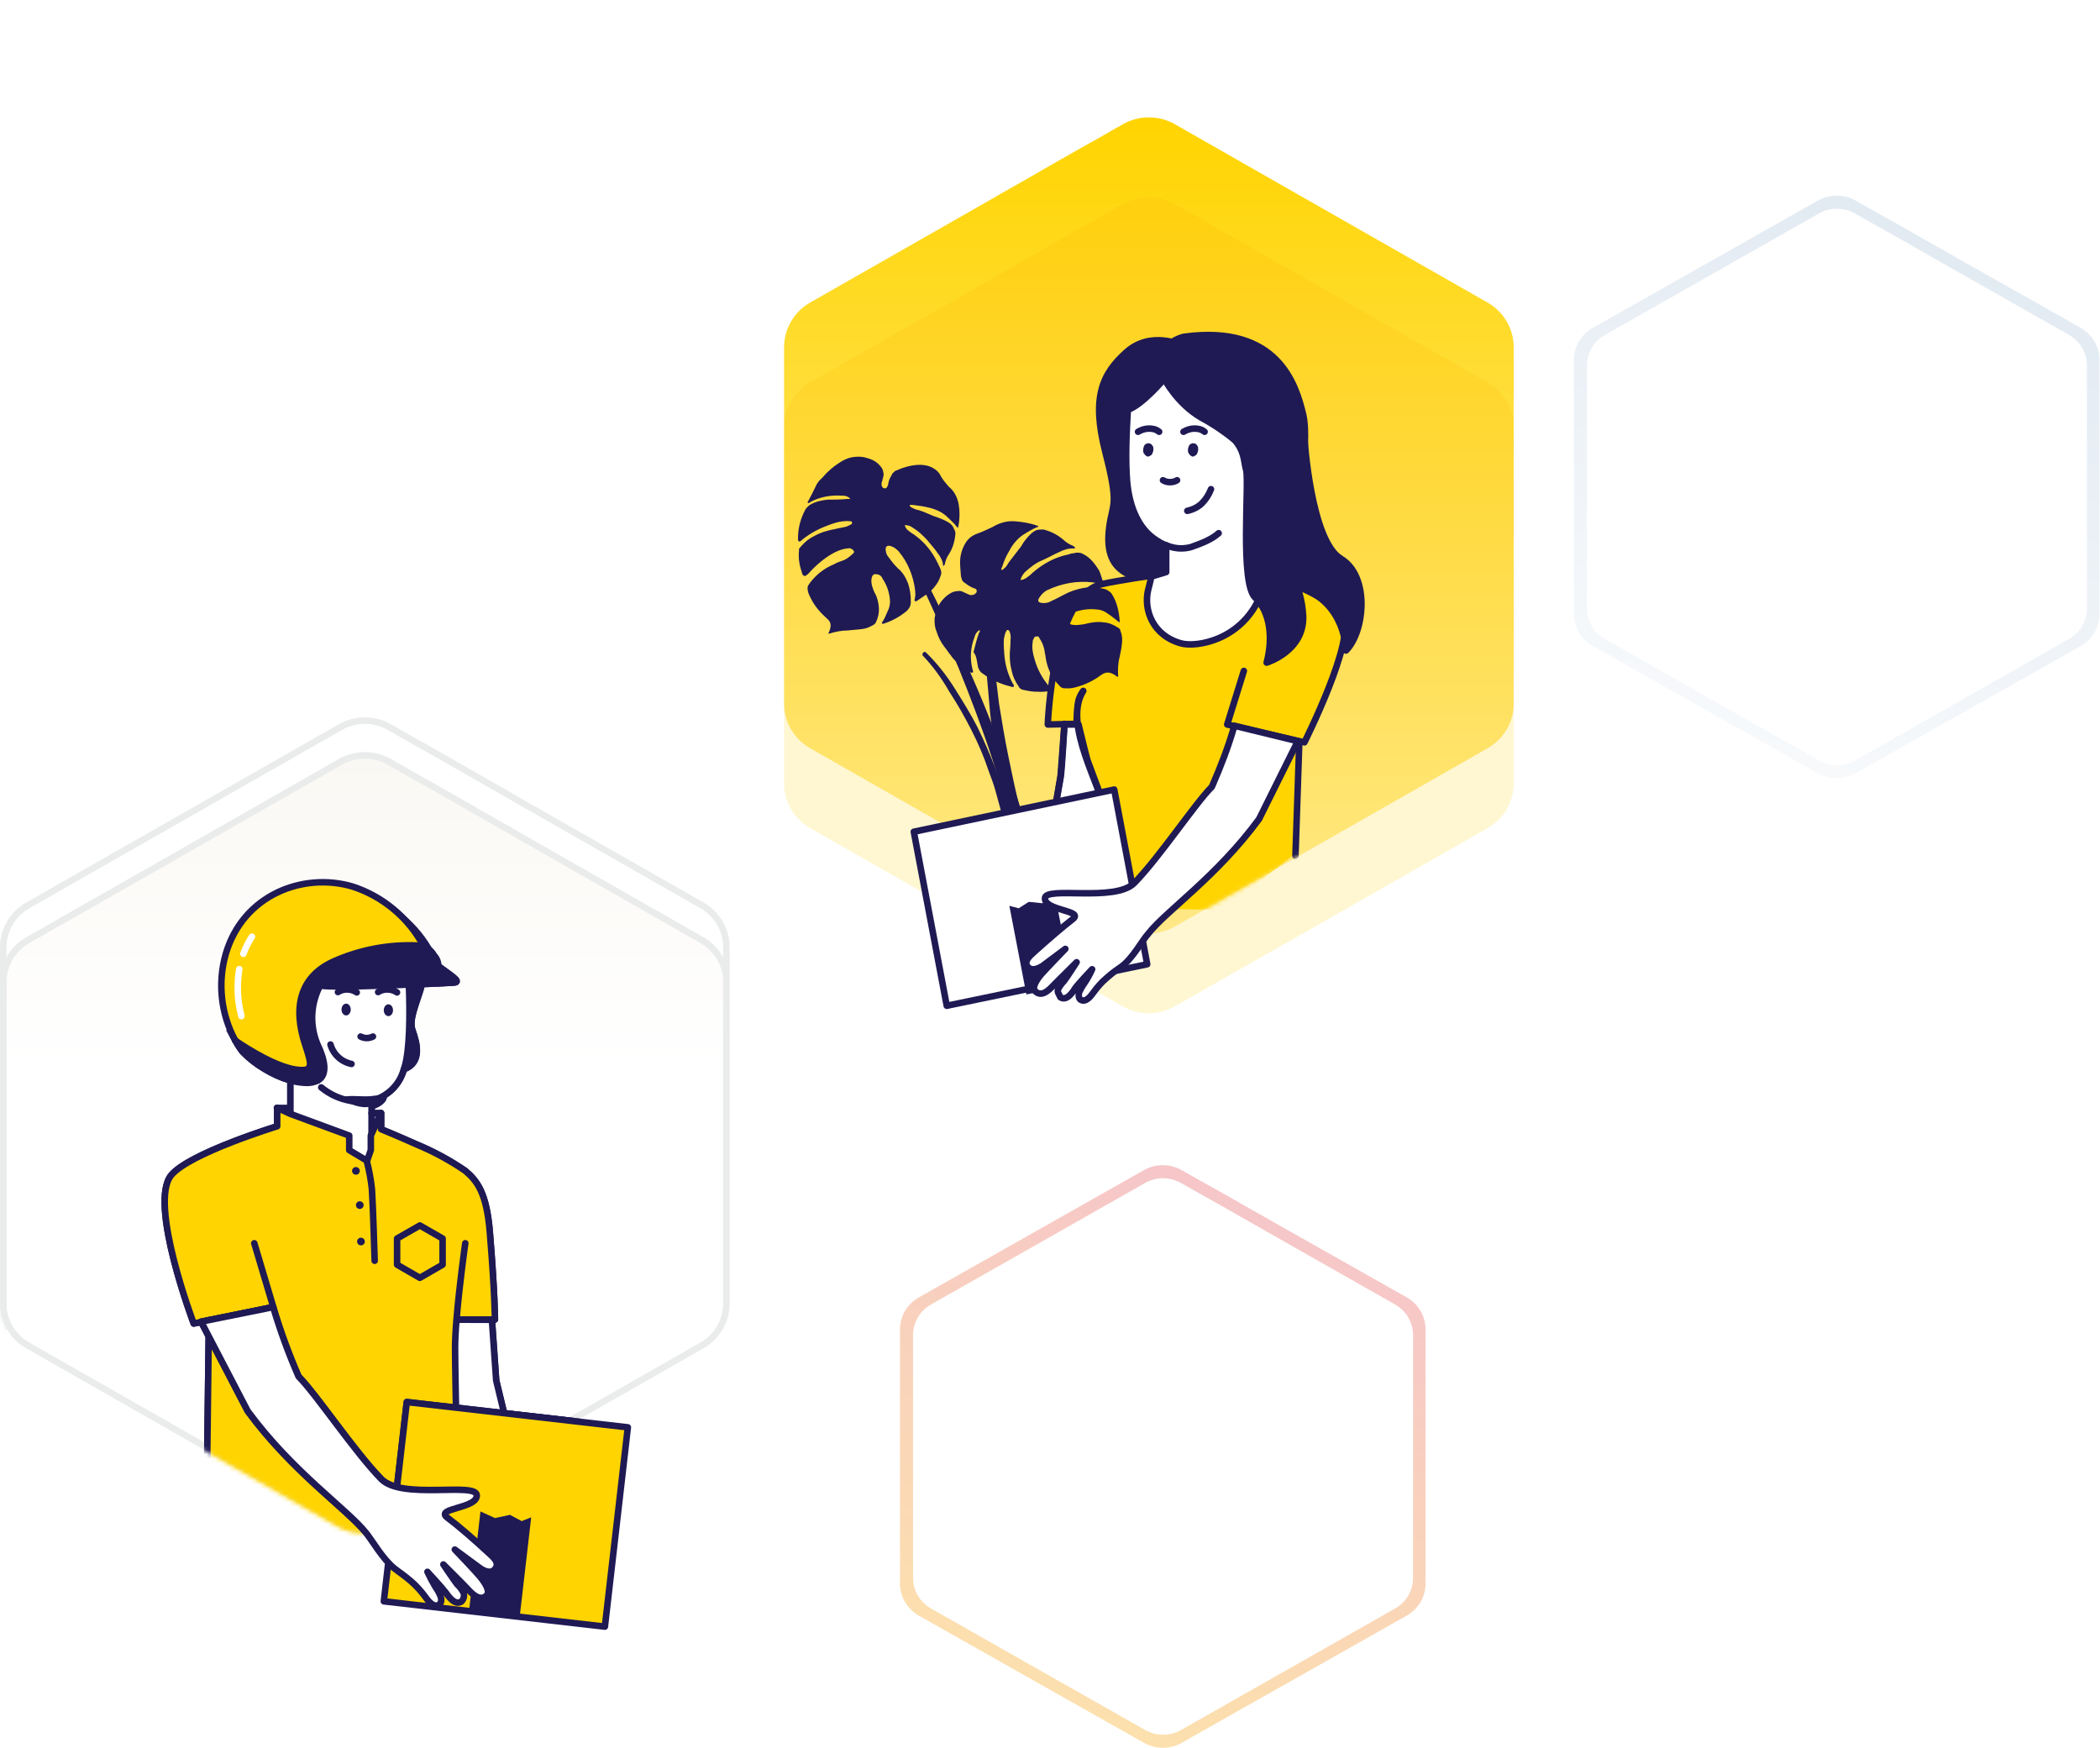 <svg width="483" height="402" viewBox="0 0 483 402" fill="none" xmlns="http://www.w3.org/2000/svg">
<g opacity="0.45" filter="url(#filter0_f_4563_91499)">
<path d="M348.16 98.247V180.179C348.16 182.269 347.602 184.322 346.543 186.131C345.484 187.941 343.961 189.443 342.127 190.487L305.206 211.541L303.947 212.262L302.68 212.983L279.269 226.307L278.321 226.845L277.348 227.4L270.249 231.452C268.416 232.5 266.337 233.051 264.22 233.051C262.103 233.051 260.023 232.5 258.191 231.452L234.796 218.087L233.957 217.615L224.416 212.179L223.577 211.707L186.363 190.487C184.53 189.443 183.008 187.94 181.95 186.131C180.893 184.321 180.336 182.268 180.338 180.179V98.247C180.336 96.158 180.893 94.105 181.95 92.296C183.008 90.486 184.53 88.984 186.363 87.94L228.78 63.753L229.678 63.206L230.584 62.693L238.136 58.4L238.975 57.911L239.814 57.423L240.754 56.884L240.88 56.809L245.612 54.117L248.507 52.459L251.528 50.777L252.988 49.949L258.216 46.966C260.048 45.918 262.128 45.367 264.245 45.367C266.362 45.367 268.442 45.918 270.274 46.966L297.125 62.286L298.082 62.833L299.022 63.372L342.102 87.931C343.942 88.973 345.471 90.475 346.534 92.286C347.598 94.097 348.159 96.154 348.16 98.247Z" fill="#FFEE98"/>
</g>
<g filter="url(#filter1_i_4563_91499)">
<path d="M348.16 75.881V157.812C348.16 159.902 347.602 161.955 346.543 163.765C345.484 165.574 343.961 167.076 342.127 168.12L305.206 189.174L303.947 189.895L302.68 190.616L279.269 203.94L278.321 204.479L277.348 205.034L270.249 209.086C268.416 210.133 266.337 210.685 264.22 210.685C262.103 210.685 260.023 210.133 258.191 209.086L234.796 195.72L233.957 195.248L224.416 189.812L223.577 189.34L186.363 168.12C184.53 167.076 183.008 165.573 181.95 163.764C180.893 161.954 180.336 159.901 180.338 157.812V75.881C180.336 73.791 180.893 71.739 181.95 69.929C183.008 68.119 184.53 66.617 186.363 65.573L228.78 41.386L229.678 40.84L230.584 40.326L238.136 36.034L238.975 35.545L239.814 35.056L240.754 34.517L240.88 34.443L245.612 31.75L248.507 30.093L251.528 28.411L252.988 27.582L258.216 24.599C260.048 23.552 262.128 23 264.245 23C266.362 23 268.442 23.552 270.274 24.599L297.125 39.92L298.082 40.467L299.022 41.005L342.102 65.565C343.942 66.606 345.471 68.108 346.534 69.919C347.598 71.731 348.159 73.787 348.16 75.881Z" fill="url(#paint0_linear_4563_91499)"/>
</g>
<mask id="mask0_4563_91499" style="mask-type:alpha" maskUnits="userSpaceOnUse" x="175" y="23" width="174" height="193">
<path d="M348.16 77.378V161.63C348.16 163.779 347.586 165.891 346.497 167.751C345.408 169.612 343.842 171.157 341.956 172.23L303.99 193.881L302.695 194.622L301.392 195.363L277.318 209.064L276.343 209.618L275.342 210.189L268.042 214.356C266.158 215.433 264.019 216 261.842 216C259.665 216 257.527 215.433 255.643 214.356L231.586 200.612L230.723 200.126L220.912 194.537L220.049 194.051L181.78 172.23C179.896 171.156 178.331 169.611 177.243 167.75C176.155 165.89 175.583 163.779 175.585 161.63V77.378C175.583 75.23 176.155 73.119 177.243 71.258C178.331 69.397 179.896 67.852 181.78 66.779L225.399 41.907L226.322 41.345L227.254 40.816L235.02 36.403L235.883 35.9L236.746 35.397L237.712 34.843L237.841 34.767L242.708 31.998L245.685 30.294L248.791 28.564L250.293 27.712L255.669 24.644C257.553 23.567 259.691 23 261.868 23C264.045 23 266.184 23.567 268.068 24.644L295.68 40.399L296.664 40.961L297.63 41.515L341.93 66.77C343.822 67.841 345.394 69.385 346.488 71.248C347.582 73.111 348.159 75.225 348.16 77.378Z" fill="white"/>
</mask>
<g mask="url(#mask0_4563_91499)">
<path d="M299.17 170.16L298.674 195.684C298.674 195.684 281.765 209.423 279.704 209.276C277.644 209.13 263.22 209.276 259.982 208.25C259.982 208.25 253.212 183.509 252.771 182.188C252.329 180.868 249.091 171.04 248.503 168.693C247.914 166.346 247.914 166.053 247.914 166.053L241.144 166.493C241.144 166.493 240.555 136.862 253.507 134.222C253.507 134.222 276.761 129.528 280.882 130.555C284.855 131.581 289.124 130.848 298.985 134.955C308.698 139.062 311.053 142.876 309.434 147.277C307.815 151.678 300.309 170.747 300.309 170.747L299.17 170.16Z" fill="#FFD400"/>
<path d="M244.824 166.639C244.824 166.639 244.235 177.201 243.941 178.814C243.646 180.428 242.616 186.149 242.616 186.149L253.802 184.682C253.802 184.682 250.417 175.734 250.122 174.854C249.828 173.974 248.062 166.639 248.062 166.639H244.824Z" fill="white"/>
<path d="M244.824 166.639C244.824 166.639 244.235 177.201 243.941 178.814C243.646 180.428 242.616 186.149 242.616 186.149L253.802 184.682C253.802 184.682 250.417 175.734 250.122 174.854C249.828 173.974 248.062 166.639 248.062 166.639H244.824V166.639Z" stroke="#1F1A54" stroke-width="1.5" stroke-linecap="round" stroke-linejoin="round"/>
<path d="M242.616 186.295L243.941 178.374L244.824 166.492" stroke="#1F1A54" stroke-width="1.5" stroke-linecap="round" stroke-linejoin="round"/>
<path d="M255.714 198.763C255.714 198.763 255.272 194.803 254.242 187.175C253.359 181.014 244.381 166.639 249.091 159.011C249.385 158.571 248.649 159.451 248.208 160.625C247.619 162.092 247.619 166.492 247.619 166.492L240.996 166.639C240.996 166.639 242.026 137.008 253.359 134.368C256.45 133.634 265.28 132.314 265.28 132.314C265.28 132.314 264.839 134.221 264.545 135.101C263.367 139.502 265.575 145.369 271.756 146.983C275.141 148.01 284.561 146.396 288.682 137.155C289.565 135.541 290.153 131.874 290.153 131.874C290.153 131.874 305.607 136.275 308.845 141.995C311.936 146.983 300.014 170.746 300.014 170.746L282.26 166.639L286.087 154.317" stroke="#1F1A54" stroke-width="1.5" stroke-miterlimit="10" stroke-linecap="round" stroke-linejoin="round"/>
<path d="M298.837 170.746L297.954 196.856" stroke="#1F1A54" stroke-width="1.5" stroke-miterlimit="10" stroke-linecap="round" stroke-linejoin="round"/>
<path d="M246.442 225.754L236.581 226.928L234.373 207.419L236.286 208.152L238.494 206.979L241.29 207.565L244.087 206.245L246.442 225.754Z" fill="#1F1A54"/>
<path d="M272.197 79.507C271.756 79.361 264.691 75.987 259.099 80.974C253.506 85.962 251.004 91.389 254.242 104.004C257.48 116.619 255.861 115.592 255.125 121.313C254.389 127.034 255.861 130.261 259.393 132.021C262.778 133.635 268.665 131.435 268.665 131.435L280.439 128.501L286.326 90.509L272.197 79.507Z" fill="#1F1A54"/>
<path d="M272.197 79.507C271.756 79.361 264.691 75.987 259.099 80.974C253.506 85.962 251.004 91.389 254.242 104.004C257.48 116.619 255.861 115.592 255.125 121.313C254.389 127.034 255.861 130.261 259.393 132.021C262.778 133.635 268.665 131.435 268.665 131.435L280.439 128.501L286.326 90.509L272.197 79.507Z" stroke="#1F1A54" stroke-width="1.5" stroke-miterlimit="10" stroke-linecap="round" stroke-linejoin="round"/>
<path d="M276.466 96.23C270.874 93.002 267.93 87.282 267.93 87.282C267.93 87.282 262.779 93.443 259.394 94.469C259.099 99.31 258.805 105.764 259.247 110.898C259.835 117.059 262.043 121.313 265.134 123.66C266.164 124.394 267.194 124.98 268.224 125.42V131.581L264.839 132.608C264.839 132.608 264.692 133.195 264.545 133.782C264.398 134.368 264.251 135.102 264.104 135.542C262.926 140.236 265.134 146.397 271.757 148.01C275.289 149.037 285.15 147.423 289.565 137.742C290.448 135.982 291.037 132.168 291.037 132.168L287.799 130.848V115.739C292.95 115.006 296.924 112.365 297.807 107.525C298.985 101.657 294.716 97.403 291.037 99.017C288.388 100.19 287.063 102.391 286.474 103.564C286.474 103.564 283.089 99.75 276.466 96.23Z" fill="white"/>
<path d="M289.417 109.284C289.859 104.443 292.949 104.003 292.949 104.003" stroke="#1F1A54" stroke-width="1.5" stroke-miterlimit="10" stroke-linecap="round"/>
<path d="M287.798 115.739V130.848L291.036 132.168C291.036 132.168 290.3 135.982 289.564 137.742C285.149 147.276 275.288 148.89 271.756 148.01C265.133 146.25 262.925 140.236 264.103 135.542C264.25 135.101 264.397 134.368 264.544 133.781C264.691 133.048 264.839 132.608 264.839 132.608L268.224 131.581V125.42" stroke="#1F1A54" stroke-width="1.5" stroke-miterlimit="10" stroke-linecap="round" stroke-linejoin="round"/>
<path d="M287.946 115.739C293.097 115.006 297.071 112.365 297.954 107.525C299.131 101.657 294.863 97.403 291.184 99.017C288.535 100.19 287.21 102.39 286.621 103.564C286.327 104.151 286.18 104.444 286.18 104.444" stroke="#1F1A54" stroke-width="1.5" stroke-miterlimit="10" stroke-linecap="round" stroke-linejoin="round"/>
<path d="M259.245 94.322C262.63 93.295 267.781 87.134 267.781 87.134C267.781 87.134 270.725 92.855 276.318 96.082C283.088 99.749 286.473 103.563 286.473 103.563" stroke="#1F1A54" stroke-width="1.5" stroke-miterlimit="10" stroke-linecap="round" stroke-linejoin="round"/>
<path d="M280.293 122.634C278.674 124.101 276.319 124.981 274.259 125.714C273.817 125.861 273.964 125.861 273.817 125.861C272.64 126.154 270.726 126.448 268.224 125.421C267.341 125.128 266.311 124.541 265.134 123.661C262.043 121.314 259.835 117.06 259.247 110.899C258.805 105.765 259.099 99.311 259.394 94.323" stroke="#1F1A54" stroke-width="1.5" stroke-miterlimit="10" stroke-linecap="round" stroke-linejoin="round"/>
<path d="M275.288 102.391C275.582 102.684 275.582 102.977 275.582 103.418C275.582 103.711 275.435 104.151 275.288 104.444C275.141 104.738 274.699 104.884 274.405 105.031C274.111 105.031 273.669 104.738 273.522 104.444C273.228 104.151 273.228 103.858 273.228 103.418C273.228 103.124 273.375 102.684 273.522 102.391C273.816 102.097 274.111 101.951 274.405 101.951C274.846 101.951 275.141 102.097 275.288 102.391Z" fill="#1F1A54"/>
<path d="M264.986 102.391C265.281 102.684 265.281 102.977 265.281 103.418C265.281 103.711 265.133 104.151 264.986 104.444C264.839 104.738 264.398 104.884 264.103 105.031C263.809 105.031 263.367 104.738 263.22 104.444C262.926 104.151 262.926 103.858 262.926 103.418C262.926 103.124 263.073 102.684 263.22 102.391C263.514 102.097 263.809 101.951 264.103 101.951C264.398 101.951 264.839 102.097 264.986 102.391Z" fill="#1F1A54"/>
<path d="M273.081 117.499C274.406 117.206 275.583 116.619 276.466 115.739C277.349 114.859 278.085 113.685 278.527 112.512" stroke="#1F1A54" stroke-width="1.5" stroke-linecap="round" stroke-linejoin="round"/>
<path d="M267.487 110.459C267.929 110.752 268.518 110.899 269.106 110.899C269.695 110.899 270.284 110.752 270.725 110.459" stroke="#1F1A54" stroke-width="1.5" stroke-linecap="round" stroke-linejoin="round"/>
<path d="M272.199 99.309C272.935 98.869 273.818 98.576 274.701 98.576C275.584 98.576 276.32 98.722 277.056 99.309" stroke="#1F1A54" stroke-width="1.5" stroke-linecap="round" stroke-linejoin="round"/>
<path d="M261.748 99.309C262.484 98.869 263.367 98.576 264.25 98.576C265.133 98.576 265.869 98.722 266.605 99.309" stroke="#1F1A54" stroke-width="1.5" stroke-linecap="round" stroke-linejoin="round"/>
<path d="M267.488 83.615C267.488 83.615 268.076 90.509 277.496 96.083C286.915 101.657 285.738 105.178 286.621 108.111C287.357 111.192 285.149 134.075 288.681 137.449C292.213 140.823 292.802 146.837 291.33 152.411C291.33 152.411 300.014 149.77 299.72 141.703C299.278 133.635 295.746 132.168 296.776 126.154C297.953 119.993 301.338 102.097 299.72 95.35C298.101 88.602 293.98 74.52 272.344 77.454C272.197 77.454 266.31 78.921 267.488 83.615Z" fill="#1F1A54"/>
<path d="M267.488 83.615C267.488 83.615 268.076 90.509 277.496 96.083C286.915 101.657 285.738 105.178 286.621 108.111C287.357 111.192 285.149 134.075 288.681 137.449C292.213 140.823 292.802 146.837 291.33 152.411C291.33 152.411 300.014 149.77 299.72 141.703C299.278 133.635 295.746 132.168 296.776 126.154C297.953 119.993 301.338 102.097 299.72 95.35C298.101 88.602 293.98 74.52 272.344 77.454C272.197 77.454 266.31 78.921 267.488 83.615Z" stroke="#1F1A54" stroke-width="1.5" stroke-miterlimit="10" stroke-linecap="round" stroke-linejoin="round"/>
<path d="M300.014 100.777C300.014 100.777 301.486 124.393 308.403 128.501C315.173 132.608 313.849 145.37 309.58 149.624C309.58 149.624 309.58 138.475 298.836 135.102C291.478 132.755 293.096 111.632 293.096 111.632L300.014 100.777Z" fill="#1F1A54"/>
<path d="M300.014 100.777C300.014 100.777 301.486 124.393 308.403 128.501C315.173 132.608 313.849 145.37 309.58 149.624C309.58 149.624 309.58 138.475 298.836 135.102C291.478 132.755 293.096 111.632 293.096 111.632L300.014 100.777Z" stroke="#1F1A54" stroke-width="1.5" stroke-miterlimit="10" stroke-linecap="round" stroke-linejoin="round"/>
</g>
<path d="M224.953 153.477C225.157 154.078 225.521 154.662 226.021 154.923C227.885 156.289 230.045 157.315 232.33 157.863C232.66 157.986 232.989 158.108 233.137 157.938C233.285 157.768 233.092 157.322 232.922 157.184C231.809 155.122 231.162 152.859 230.982 150.395C230.903 149.316 230.813 148.084 230.893 146.99C231.008 146.358 231.122 145.726 231.406 145.232C231.554 145.062 231.543 144.908 231.702 144.892C231.862 144.877 231.862 144.877 232.032 145.015C232.032 145.015 232.202 145.153 232.214 145.307C232.407 145.753 232.441 146.215 232.463 146.523C232.371 147.464 232.428 148.234 232.336 149.174C232.142 150.9 232.277 152.748 232.719 154.411C232.968 155.628 233.536 156.812 234.252 157.827C234.445 158.274 234.786 158.55 235.275 158.656C237.071 159.098 238.845 159.232 240.596 159.058C240.914 159.026 241.233 158.994 241.54 158.809C241.688 158.639 241.836 158.469 241.665 158.331C241.495 158.193 241.484 158.039 241.313 157.9C239.734 156.04 238.621 153.979 237.974 151.716C237.555 150.361 237.294 148.991 237.522 147.727C237.511 147.573 237.5 147.419 237.637 147.095C237.784 146.925 237.773 146.771 237.921 146.601C237.91 146.447 238.069 146.431 238.228 146.415L238.547 146.383C238.706 146.368 238.865 146.352 238.876 146.506C239.047 146.644 239.047 146.644 239.058 146.798C239.592 147.521 239.978 148.413 240.216 149.476C240.261 150.092 240.465 150.692 240.51 151.308C240.816 153.295 241.599 155.234 242.838 156.818C243.19 157.248 243.531 157.524 243.883 157.955C244.224 158.231 244.554 158.354 245.031 158.306C245.839 158.381 246.635 158.302 247.419 158.068C249.467 157.554 251.48 156.578 253.152 155.326C254.37 154.429 255.336 154.488 256.689 155.439C256.859 155.577 257.03 155.716 257.03 155.716L257.178 155.546C257.076 154.159 257.123 152.603 257.499 151.169C257.739 150.059 257.978 148.949 258.059 147.855C258.15 146.915 258.083 145.991 257.697 145.098C257.674 144.79 257.492 144.498 257.163 144.376C256.151 143.701 254.992 143.195 253.866 143.152C252.729 142.955 251.455 143.082 250.193 143.363C249.408 143.596 248.771 143.659 247.975 143.738C247.179 143.818 246.213 143.759 245.531 143.206C245.019 142.791 245.008 142.637 245.282 141.989C245.566 141.496 246.18 141.124 246.647 140.923C248.524 140.27 250.423 139.926 252.367 140.198C253.334 140.257 254.163 140.64 254.845 141.193C255.686 141.73 256.539 142.421 257.221 142.973L257.391 143.112C257.391 143.112 257.55 143.096 257.539 142.942L257.528 142.788C257.37 140.631 256.894 138.506 255.804 136.753C255.622 136.461 255.27 136.03 254.94 135.908C254.599 135.632 254.269 135.509 253.78 135.403C252.314 135.083 250.699 134.934 249.118 135.246C247.538 135.559 246.127 136.009 244.739 136.768C243.659 137.341 242.578 137.914 241.645 138.317C241.031 138.689 240.235 138.768 239.587 138.677C238.78 138.602 238.587 138.156 239.019 137.492C239.452 136.829 240.044 136.149 240.817 135.762C244.07 134.197 247.71 133.524 251.268 133.946C251.916 134.037 252.405 134.143 252.894 134.25L253.554 134.494C253.883 134.617 254.031 134.447 253.85 134.155C253.464 133.262 253.225 132.2 252.839 131.307C252.294 130.43 251.749 129.554 250.885 128.709C250.192 128.002 249.522 127.603 248.692 127.22C248.203 127.114 247.555 127.023 247.089 127.225C246.77 127.256 246.293 127.304 245.826 127.505C242.665 128.13 239.889 129.648 237.477 131.75C237.033 132.259 236.419 132.631 235.964 132.987C235.656 133.172 235.19 133.374 234.712 133.421C234.827 132.789 235.259 132.126 235.703 131.616C236.909 130.565 238.115 129.514 239.673 128.893C241.072 128.289 242.301 127.546 243.7 126.941C244.781 126.368 245.884 126.103 247.01 126.146L247.169 126.13L247.317 125.961L246.805 125.546C246.146 125.301 245.475 124.903 244.964 124.488C243.76 123.367 242.248 122.431 240.611 121.973C240.111 121.713 239.474 121.776 238.837 121.839C238.2 121.903 237.745 122.258 237.29 122.614C236.539 123.309 235.947 123.989 235.367 124.822C235.082 125.316 234.797 125.81 234.354 126.32L232.157 129.176C231.713 129.686 231.599 130.318 230.985 130.689C230.837 130.859 230.541 131.199 230.37 131.061C230.2 130.922 230.336 130.598 230.484 130.429C230.872 129.149 231.419 127.853 232.136 126.696C232.978 125.06 234.162 123.701 235.698 122.772C236.619 122.215 237.541 121.658 238.473 121.255C238.633 121.239 238.792 121.223 238.781 121.069L238.769 120.915L238.61 120.931C236.962 120.319 235.177 120.031 233.403 119.898C231.629 119.764 229.9 120.246 228.365 121.175C227.125 121.764 225.885 122.353 224.634 122.787C223.542 123.206 222.632 123.918 222.062 124.905C221.06 126.557 220.707 128.298 220.842 130.147L221.011 132.458C221.033 132.766 221.215 133.058 221.238 133.366C221.419 133.658 221.601 133.95 221.931 134.073C222.613 134.626 223.283 135.024 223.943 135.269C224.102 135.253 224.113 135.407 224.272 135.391C224.431 135.375 224.443 135.529 224.613 135.668L224.636 135.976C224.647 136.13 224.658 136.284 224.499 136.3C224.51 136.454 224.351 136.47 224.203 136.639C223.896 136.825 223.737 136.841 223.418 136.873C223.1 136.904 222.93 136.766 222.6 136.644C222.27 136.522 222.1 136.383 221.77 136.261C221.27 136 220.94 135.878 220.463 135.926C219.985 135.973 219.507 136.021 219.041 136.222C217.801 136.811 216.754 137.846 216.037 139.004C215.468 139.991 215.217 140.947 214.977 142.057C214.897 143.151 214.976 144.23 215.362 145.122C215.782 146.477 216.349 147.662 217.235 148.815C217.758 149.383 218.133 150.122 218.656 150.69C219.019 151.275 219.542 151.844 220.053 152.258C221.076 153.087 222.087 153.762 223.11 154.592C223.11 154.592 223.281 154.73 223.44 154.714L223.758 154.682C223.906 154.512 223.725 154.22 223.713 154.066C223.055 151.649 223.182 148.999 224.128 146.577C224.242 145.945 224.675 145.281 225.289 144.91C225.471 145.202 225.323 145.372 225.175 145.542C224.639 146.992 224.274 148.58 223.898 150.014C224.591 150.72 224.693 152.107 224.953 153.477Z" fill="#1F1A54"/>
<path d="M200.434 113.358L200.411 113.047C200.411 113.047 200.399 112.891 200.562 112.875L200.713 112.703L200.876 112.687L201.039 112.671C201.201 112.655 201.213 112.811 201.376 112.795C205.299 119.311 209.06 125.843 212.507 132.562C215.955 139.282 219.239 146.018 222.372 152.925C225.505 159.833 228.313 166.772 230.807 173.9C233.301 181.027 235.469 188.186 237.487 195.518L237.533 196.141C237.544 196.296 237.393 196.468 237.416 196.779C237.265 196.951 237.114 197.123 236.962 197.295C236.811 197.467 236.649 197.483 236.323 197.515L235.672 197.579C235.51 197.595 235.335 197.455 235.161 197.315C234.987 197.176 234.813 197.036 234.638 196.896C234.464 196.757 234.453 196.601 234.43 196.289C232.749 189.082 230.569 181.767 228.238 174.623C225.907 167.48 223.262 160.524 220.454 153.585C217.484 146.661 214.513 139.738 211.229 133.002C207.805 126.594 204.195 119.89 200.434 113.358Z" fill="#1F1A54"/>
<path d="M226.503 137.379C226.491 137.223 226.479 137.067 226.65 137.05C226.65 137.05 226.82 137.034 226.808 136.878L226.979 136.862L227.15 136.846C227.15 136.846 227.321 136.83 227.333 136.986L227.516 137.126L227.528 137.283C227.672 141.365 227.816 145.447 228.302 149.496C228.787 153.546 229.273 157.596 229.771 161.802C230.427 165.836 231.083 169.869 231.91 173.887C232.738 177.904 233.565 181.922 234.563 185.923L234.611 186.548C234.623 186.705 234.465 186.877 234.306 187.05C234.147 187.222 233.989 187.395 233.818 187.411C233.659 187.584 233.489 187.6 233.147 187.632L232.464 187.696C232.293 187.713 232.11 187.572 231.928 187.432C231.745 187.292 231.562 187.152 231.55 186.995C231.367 186.855 231.355 186.699 231.343 186.542C230.515 182.525 229.847 178.335 229.191 174.301C228.534 170.267 227.866 166.077 227.551 162.012C227.236 157.946 226.738 153.74 226.594 149.658C226.633 145.716 226.489 141.634 226.503 137.379Z" fill="#1F1A54"/>
<path d="M212.369 150.927L212.196 150.788L212.162 150.321L212.312 150.15L212.462 149.978L212.786 149.946C212.786 149.946 212.947 149.93 212.959 150.086L213.132 150.225C215.591 152.645 217.749 155.408 219.596 158.358C221.442 161.308 223.289 164.259 224.811 167.241C226.346 170.379 227.718 173.533 228.929 176.702C229.54 178.365 230.14 179.872 230.589 181.551C231.039 183.23 231.488 184.908 232.088 186.415L232.111 186.726C232.122 186.882 232.122 186.882 231.972 187.053C231.983 187.209 231.822 187.225 231.66 187.241C231.498 187.257 231.51 187.412 231.348 187.428L231.024 187.46C230.863 187.476 230.863 187.476 230.689 187.337C230.528 187.353 230.516 187.197 230.516 187.197C230.505 187.042 230.343 187.058 230.332 186.902C229.882 185.224 229.444 183.701 228.995 182.022C228.545 180.343 227.946 178.836 227.335 177.173C226.286 173.988 224.913 170.834 223.39 167.852C221.867 164.869 220.183 161.903 218.348 159.108C216.663 156.142 214.666 153.363 212.369 150.927Z" fill="#1F1A54"/>
<path d="M190.355 114.926C189.024 115.059 187.704 115.334 186.416 116.039C185.845 116.384 185.433 116.858 185.169 117.317C184.122 119.294 183.539 121.514 183.547 123.674C183.568 123.961 183.452 124.404 183.758 124.518C184.064 124.632 184.338 124.316 184.476 124.158C186.304 122.679 188.31 121.614 190.486 120.82C191.5 120.431 192.661 120.027 193.696 119.924C194.287 119.865 194.879 119.806 195.48 119.89C195.628 119.875 195.924 119.845 195.945 120.131L195.965 120.417L195.828 120.575C195.543 120.748 195.11 120.935 194.677 121.123C193.8 121.354 193.061 121.428 192.185 121.659C190.421 121.98 188.816 122.428 187.243 123.306C186.091 123.853 185.109 124.671 184.284 125.618C184.147 125.776 184.01 125.934 183.872 126.092C183.735 126.249 183.756 126.535 183.766 126.679C183.595 128.425 183.858 129.983 184.426 131.656C184.447 131.942 184.616 132.213 184.774 132.342L184.932 132.47L185.08 132.455L185.228 132.44L185.376 132.426C185.513 132.268 185.65 132.11 185.798 132.095C187.31 130.359 189.127 128.737 191.123 127.529C192.264 126.839 193.563 126.277 194.893 126.144L195.485 126.085C195.485 126.085 195.791 126.199 195.949 126.327C196.097 126.312 196.107 126.455 196.265 126.584C196.276 126.727 196.424 126.712 196.434 126.855C196.444 126.998 196.455 127.141 196.307 127.156C196.318 127.299 196.17 127.314 196.032 127.471C195.335 128.117 194.49 128.778 193.613 129.01C193.032 129.212 192.452 129.414 191.881 129.759C190.001 130.523 188.301 131.701 186.927 133.279C186.652 133.595 186.24 134.069 185.975 134.527C185.7 134.843 185.732 135.272 185.753 135.558C185.805 136.273 186.152 136.959 186.5 137.645C187.374 139.431 188.672 140.886 190.106 142.184C191.214 143.082 191.276 143.94 190.641 145.445C190.504 145.603 190.514 145.746 190.514 145.746L190.662 145.731L190.81 145.716C192.119 145.297 193.587 145.007 195.075 145.002L198.327 144.677C199.214 144.589 200.08 144.214 200.936 143.697C201.221 143.524 201.358 143.366 201.485 143.065C202.004 142.005 202.216 140.831 202.143 139.83C202.06 138.685 201.829 137.556 201.312 136.598C200.975 136.056 200.775 135.355 200.586 134.798C200.386 134.097 200.323 133.239 200.577 132.637C200.831 132.036 201.127 132.006 201.728 132.09C202.33 132.174 202.805 132.559 202.994 133.116C203.996 134.601 204.564 136.274 204.7 138.134C204.762 138.992 204.529 139.88 204.138 140.639C203.757 141.542 203.376 142.444 202.837 143.219L202.847 143.362L203.005 143.49L203.153 143.475C205.191 142.84 207.05 141.789 208.593 140.483C208.867 140.167 209.142 139.851 209.269 139.551C209.396 139.25 209.513 138.806 209.482 138.377C209.525 136.931 209.273 135.516 208.884 134.258C208.336 132.871 207.651 131.643 206.544 130.745C205.742 129.96 205.088 129.161 204.424 128.219C203.939 127.691 203.75 127.133 203.698 126.418C203.646 125.703 204.068 125.372 204.828 125.585C205.588 125.797 206.221 126.31 206.706 126.838C208.825 129.364 210.1 132.551 210.487 135.827C210.529 136.399 210.57 136.971 210.454 137.415C210.464 137.558 210.337 137.859 210.348 138.002C210.368 138.288 210.527 138.416 210.812 138.244C211.667 137.726 212.513 137.065 213.368 136.548C214.213 135.887 214.9 135.098 215.44 134.324C215.979 133.549 216.222 132.805 216.466 132.06C216.582 131.616 216.393 131.058 216.214 130.644C216.035 130.23 215.866 129.958 215.687 129.544C214.455 126.929 212.652 124.66 210.141 122.893C209.677 122.651 209.202 122.266 208.727 121.881C208.411 121.625 208.232 121.21 208.053 120.796C208.644 120.737 209.404 120.949 209.878 121.334C211.123 122.074 212.241 123.116 213.212 124.171C214.034 125.242 214.994 126.155 215.668 127.24C216.322 128.04 216.838 128.997 216.911 129.998L216.922 130.141L217.069 130.126C217.207 129.969 217.344 129.811 217.334 129.668C217.44 129.081 217.684 128.336 218.085 127.72C219.026 126.329 219.513 124.839 219.694 123.236C219.801 122.649 219.769 122.22 219.432 121.677C219.243 121.12 218.916 120.72 218.441 120.335C217.66 119.837 216.89 119.481 215.972 119.141C215.508 118.899 214.906 118.815 214.442 118.573C213.365 118.104 212.289 117.635 211.223 117.309C210.621 117.225 210.157 116.984 209.693 116.742C209.535 116.613 209.229 116.5 209.208 116.214C209.345 116.056 209.651 116.169 209.947 116.14C211.298 116.293 212.501 116.461 213.715 116.772C215.383 117.182 216.923 117.893 218.052 119.077C218.695 119.734 219.486 120.375 219.982 121.046C219.992 121.189 220.15 121.317 220.298 121.303C220.446 121.288 220.435 121.145 220.425 121.002C220.754 119.384 220.777 117.653 220.514 116.094C220.252 114.535 219.546 113.02 218.28 111.994C217.468 111.066 216.656 110.139 216.13 109.039C215.624 108.225 214.685 107.598 213.767 107.257C212.089 106.704 210.315 106.881 208.562 107.344C207.833 107.561 207.105 107.778 206.387 108.138C206.091 108.168 205.806 108.34 205.531 108.656C205.246 108.828 205.119 109.129 204.992 109.43C204.59 110.046 204.346 110.791 204.251 111.521C204.261 111.664 204.113 111.679 204.124 111.822C204.134 111.965 203.986 111.98 203.997 112.123C203.849 112.138 203.859 112.281 203.712 112.296L203.416 112.325C203.268 112.34 203.258 112.197 203.11 112.211C202.952 112.083 202.783 111.812 202.762 111.526C202.741 111.24 202.731 111.097 202.858 110.796C202.985 110.495 202.964 110.209 203.091 109.908C203.208 109.464 203.324 109.02 203.145 108.606C203.114 108.177 202.935 107.762 202.608 107.362C201.786 106.292 200.699 105.68 199.485 105.369C198.567 105.028 197.522 104.988 196.487 105.092C195.453 105.195 194.439 105.584 193.583 106.102C192.442 106.792 191.312 107.626 190.34 108.587C189.78 109.075 189.378 109.692 188.818 110.18C188.258 110.668 187.856 111.285 187.602 111.886C187.084 112.947 186.566 114.007 185.91 115.225L185.772 115.383L185.793 115.669C185.951 115.798 186.237 115.625 186.374 115.467C188.666 114.23 191.168 113.836 193.713 114.014C194.304 113.955 195.064 114.167 195.549 114.695C195.411 114.853 195.105 114.74 194.957 114.754C193.332 114.917 191.843 114.921 190.355 114.926Z" fill="#1F1A54"/>
<path d="M217.752 231.331L263.856 221.782L256.27 181.603L210.177 191.306L217.752 231.331Z" fill="white"/>
<path d="M217.752 231.331L263.856 221.782L256.27 181.603L210.177 191.306L217.752 231.331Z" stroke="#1F1A54" stroke-width="1.5" stroke-linecap="round" stroke-linejoin="round"/>
<path d="M246.745 226.423L236.073 228.733L232.153 208.342L234.298 208.91L236.616 207.43L239.714 207.747L242.663 206.048L246.745 226.423Z" fill="#1F1A54"/>
<path d="M289.585 188.389L298.496 170.474L283.915 166.924C282.457 171.927 280.836 176.123 278.73 180.965C274.842 184.839 266.741 197.104 260.908 203.076C256.534 207.595 240.332 203.722 240.332 206.627C240.332 209.532 249.567 209.37 246.65 211.469C244.544 213.082 240.98 216.149 237.577 219.215C236.929 219.861 235.309 221.152 236.443 222.443C237.577 223.734 239.846 222.121 239.846 222.121L245.03 218.247C245.03 218.247 240.818 222.605 239.522 224.057C238.55 225.187 237.091 227.285 238.225 228.092C239.846 229.545 241.79 227.124 242.6 226.317C243.572 225.348 247.623 221.314 247.623 221.314C247.623 221.314 245.354 224.864 244.706 225.671C244.22 226.155 243.734 226.801 243.41 227.447C243.248 227.769 243.248 228.092 243.41 228.415L243.896 229.383C245.354 230.352 246.812 228.092 247.299 227.285C248.109 226.155 251.187 222.928 251.187 222.928C250.701 224.057 250.053 225.187 249.405 226.155C248.919 226.801 248.595 227.447 248.271 228.092C248.109 228.415 247.947 229.383 248.433 229.867C249.729 230.836 251.025 228.899 251.511 228.254C252.321 227.124 253.293 225.994 254.427 225.026C256.048 223.573 256.858 223.089 257.992 222.282C260.584 220.345 262.69 216.31 264.148 214.696C268.199 209.532 279.864 201.624 289.585 188.389Z" fill="white" stroke="#1F1A54" stroke-width="1.5" stroke-linecap="round" stroke-linejoin="round"/>
<g filter="url(#filter2_i_4563_91499)">
<path d="M0.001 217.881V299.812C0.001 301.902 0.559 303.955 1.618 305.765C2.677 307.574 4.2 309.076 6.034 310.12L42.955 331.174L44.214 331.895L45.481 332.616L68.892 345.94L69.84 346.479L70.814 347.034L77.912 351.086C79.745 352.133 81.824 352.685 83.942 352.685C86.059 352.685 88.138 352.133 89.971 351.086L113.365 337.72L114.204 337.248L123.745 331.812L124.584 331.34L161.799 310.12C163.631 309.076 165.153 307.573 166.211 305.764C167.269 303.954 167.825 301.901 167.823 299.812V217.881C167.825 215.791 167.269 213.739 166.211 211.929C165.153 210.119 163.631 208.617 161.799 207.573L119.381 183.386L118.484 182.84L117.577 182.326L110.025 178.034L109.186 177.545L108.347 177.056L107.407 176.517L107.281 176.443L102.549 173.75L99.654 172.093L96.633 170.411L95.173 169.582L89.945 166.599C88.113 165.552 86.034 165 83.916 165C81.799 165 79.72 165.552 77.887 166.599L51.036 181.92L50.079 182.467L49.139 183.005L6.059 207.565C4.22 208.606 2.691 210.108 1.627 211.919C0.563 213.73 0.002 215.787 0.001 217.881Z" fill="url(#paint1_linear_4563_91499)"/>
</g>
<path d="M6.406 309.468L6.405 309.468C4.685 308.489 3.258 307.081 2.265 305.386C1.273 303.691 0.751 301.768 0.751 299.812V217.881C0.752 215.921 1.277 213.996 2.274 212.299C3.27 210.602 4.703 209.194 6.429 208.218L6.431 208.216L49.511 183.657L49.512 183.656L50.451 183.118L50.452 183.117L51.407 182.571L51.408 182.571L78.259 167.251L78.26 167.25C79.978 166.268 81.929 165.75 83.916 165.75C85.903 165.75 87.855 166.268 89.573 167.25L89.574 167.25L94.801 170.233L94.803 170.234L96.263 171.063L96.268 171.066L99.281 172.744L99.289 172.748L102.176 174.401L102.178 174.402L106.899 177.088L106.911 177.095L107.025 177.163L107.025 177.163L107.034 177.168L107.97 177.704L107.974 177.707L108.809 178.193L109.648 178.682L109.655 178.686L117.207 182.978L117.207 182.978L118.104 183.486L118.991 184.027L119.001 184.033L119.01 184.038L161.427 208.225L161.427 208.225C163.146 209.204 164.573 210.612 165.563 212.307C166.554 214.002 167.075 215.924 167.073 217.88V217.881V299.812V299.813C167.075 301.768 166.554 303.69 165.563 305.385C164.573 307.08 163.146 308.489 161.427 309.468L161.427 309.468L124.216 330.687L124.212 330.689L123.377 331.159L123.374 331.161L113.836 336.594L113.833 336.596L112.997 337.067L112.993 337.069L89.599 350.434L89.598 350.434C87.88 351.417 85.928 351.935 83.942 351.935C81.954 351.935 80.003 351.417 78.285 350.434L78.284 350.434L71.185 346.382L71.185 346.382L70.212 345.827L70.211 345.826L69.263 345.288L69.263 345.288L45.852 331.964L45.481 332.616L45.852 331.964L44.587 331.244L44.585 331.243L43.328 330.524L43.327 330.523L6.406 309.468Z" stroke="#EAEBEB" stroke-width="1.5"/>
<mask id="mask1_4563_91499" style="mask-type:alpha" maskUnits="userSpaceOnUse" x="0" y="165" width="167" height="188">
<path d="M0 217.881V299.812C0 301.902 0.555 303.955 1.608 305.765C2.661 307.574 4.175 309.076 5.998 310.12L42.704 331.174L43.956 331.895L45.215 332.616L68.49 345.94L69.433 346.479L70.401 347.034L77.459 351.086C79.28 352.133 81.348 352.685 83.453 352.685C85.557 352.685 87.625 352.133 89.447 351.086L112.705 337.72L113.539 337.248L123.024 331.812L123.859 331.34L160.857 310.12C162.679 309.076 164.192 307.573 165.244 305.764C166.295 303.954 166.848 301.901 166.847 299.812V217.881C166.848 215.791 166.295 213.739 165.244 211.929C164.192 210.119 162.679 208.617 160.857 207.573L118.686 183.386L117.794 182.84L116.893 182.326L109.385 178.034L108.55 177.545L107.716 177.056L106.782 176.517L106.657 176.443L101.952 173.75L99.073 172.093L96.07 170.411L94.619 169.582L89.421 166.599C87.6 165.552 85.532 165 83.427 165C81.323 165 79.255 165.552 77.433 166.599L50.738 181.92L49.787 182.467L48.853 183.005L6.023 207.565C4.194 208.606 2.674 210.108 1.617 211.919C0.559 213.73 0.001 215.787 0 217.881Z" fill="white"/>
</mask>
<g mask="url(#mask1_4563_91499)">
<g filter="url(#filter3_i_4563_91499)">
<path d="M6.405 309.468L6.404 309.468C4.684 308.489 3.257 307.081 2.264 305.386C1.272 303.691 0.75 301.768 0.75 299.812V217.881C0.751 215.921 1.276 213.996 2.273 212.299C3.269 210.602 4.702 209.194 6.428 208.218L6.43 208.216L49.51 183.657L49.511 183.656L50.45 183.118L50.451 183.117L51.407 182.571L51.407 182.571L78.258 167.251L78.259 167.25C79.977 166.268 81.928 165.75 83.915 165.75C85.902 165.75 87.854 166.268 89.572 167.25L89.573 167.25L94.8 170.233L94.802 170.234L96.262 171.063L96.267 171.066L99.28 172.744L99.288 172.748L102.175 174.401L102.177 174.402L106.898 177.088L106.91 177.095L107.024 177.163L107.024 177.163L107.033 177.168L107.969 177.704L107.973 177.707L108.808 178.193L109.647 178.682L109.654 178.686L117.206 182.978L117.206 182.978L118.103 183.486L118.99 184.027L119 184.033L119.009 184.038L161.426 208.225L161.426 208.225C163.145 209.204 164.572 210.612 165.562 212.307C166.553 214.002 167.074 215.924 167.072 217.88V217.881V299.812V299.813C167.074 301.768 166.553 303.69 165.562 305.385C164.572 307.08 163.145 308.489 161.426 309.468L161.426 309.468L124.215 330.687L124.211 330.689L123.376 331.159L123.373 331.161L113.835 336.594L113.832 336.596L112.996 337.067L112.992 337.069L89.597 350.434L89.597 350.434C87.879 351.417 85.928 351.935 83.941 351.935C81.954 351.935 80.002 351.417 78.284 350.434L78.283 350.434L71.184 346.382L71.184 346.382L70.211 345.827L70.21 345.826L69.262 345.288L69.261 345.288L45.851 331.964L45.48 332.616L45.851 331.964L44.586 331.244L44.584 331.243L43.327 330.524L43.326 330.523L6.405 309.468Z" stroke="#EAEBEB" stroke-width="1.5"/>
</g>
<path d="M114.12 317.504L116.134 325.834H100.323L99.117 303.516L113.137 303.563L114.12 317.504Z" fill="#1F1A54"/>
<path d="M100.323 325.834L99.117 303.516L113.137 303.563L114.12 317.504L116.134 325.834H100.323Z" stroke="#1F1A54" stroke-width="1.5" stroke-linecap="round" stroke-linejoin="round"/>
<path d="M53.792 221.18C51.877 227.853 52.662 235.009 55.98 241.112C56.44 241.444 63.355 246.233 68.668 247.545C69.112 247.64 69.54 247.734 69.953 247.798C73.87 248.319 73.727 247.039 72.125 242.265C69.128 233.382 70.936 226.459 78.469 222.982C84.559 220.246 91.207 218.969 97.88 219.251C98.342 219.353 98.797 219.479 99.244 219.631V219.394C95.799 212.894 89.953 207.986 82.941 205.705C71.602 202.37 57.804 207.571 53.792 221.18Z" fill="#1F1A54" stroke="#1F1A54" stroke-width="1.5" stroke-miterlimit="10"/>
<path d="M54.14 239.357C54.63 240.268 55.197 241.136 55.837 241.95C57.317 243.47 58.998 244.783 60.832 245.854C62.694 247 64.699 247.898 66.795 248.525V245.854C61.514 244.479 54.6 239.689 54.14 239.357Z" fill="#1F1A54" stroke="#1F1A54" stroke-width="1.5" stroke-miterlimit="10"/>
<path d="M66.795 256.002L66.7 256.207L80.26 261.218V264.569L84.367 267.019L85.224 264.569V261.218L85.462 260.696V253.078C85.113 253.157 84.764 253.236 84.399 253.283C80.612 253.61 76.847 252.44 73.916 250.027L73.107 248.525C72.178 248.963 71.15 249.148 70.126 249.063C69 248.996 67.885 248.816 66.795 248.525V256.002Z" fill="#1F1A54" stroke="#1F1A54" stroke-width="1.5" stroke-miterlimit="10"/>
<path d="M67.398 246.739V249.474C68.484 249.782 69.602 249.962 70.729 250.011C71.748 250.105 72.774 249.919 73.695 249.474C75.994 248.193 75.376 244.732 73.568 241.08C72.68 238.915 72.281 236.581 72.402 234.245C72.523 231.909 73.159 229.629 74.266 227.566C74.361 226.886 79.15 222.113 88.539 220.516C91.934 219.845 95.418 219.743 98.847 220.216C98.847 220.216 100.338 220.311 100.766 222.555C100.882 221.714 100.669 220.86 100.17 220.171C99.671 219.482 98.924 219.011 98.086 218.857C97.642 218.696 97.186 218.569 96.722 218.477C90.037 218.167 83.373 219.423 77.263 222.144C69.666 225.638 67.858 232.529 70.919 241.428C72.505 246.17 72.664 247.482 68.746 246.945C68.293 246.908 67.842 246.84 67.398 246.739Z" fill="#1F1A54" stroke="#1F1A54" stroke-width="1.5" stroke-miterlimit="10"/>
<path d="M73.679 226.602C72.573 228.665 71.937 230.945 71.816 233.281C71.695 235.618 72.093 237.951 72.981 240.116C74.79 243.847 75.392 247.229 73.108 248.525L73.917 250.027C76.848 252.44 80.613 253.61 84.4 253.283C84.765 253.283 85.114 253.157 85.463 253.078C87.231 252.663 88.853 251.78 90.16 250.523C91.466 249.265 92.408 247.68 92.885 245.933L93.075 245.364C94.265 241.634 94.36 233.335 94.074 226.396C86.652 226.697 77.565 226.981 74.631 226.728C74.012 226.76 73.679 226.697 73.679 226.602Z" fill="#1F1A54" stroke="#1F1A54" stroke-width="1.5" stroke-miterlimit="10"/>
<path d="M96.959 226.365C100.623 226.223 103.493 226.065 104.413 226.002C106.427 225.891 103.303 224.121 100.829 222.192C100.528 221.955 100.29 221.766 100.1 221.592C99.354 220.96 99.433 220.849 99.433 220.849C99.148 220.106 97.673 219.537 95.707 219.569C92.09 219.543 88.488 220.016 85.002 220.975C81.144 222.007 77.592 223.947 74.645 226.634V226.887C77.579 227.14 86.667 226.887 94.089 226.555L96.959 226.365Z" fill="#1F1A54" stroke="#1F1A54" stroke-width="1.5" stroke-miterlimit="10"/>
<path d="M93.09 245.365L92.899 245.934C97.134 244.353 95.897 239.943 94.866 237.019C93.994 234.601 95.611 231.155 96.69 227.614C96.813 227.201 96.897 226.778 96.944 226.35L94.073 226.46C94.374 233.336 94.279 241.634 93.09 245.365Z" fill="#1F1A54" stroke="#1F1A54" stroke-width="1.5" stroke-miterlimit="10"/>
<path d="M94.042 226.475C94.327 233.335 94.232 241.633 93.043 245.442L92.852 246.011C92.375 247.758 91.434 249.344 90.127 250.601C88.821 251.859 87.198 252.741 85.43 253.156C85.081 253.235 84.732 253.314 84.368 253.361C80.58 253.688 76.815 252.519 73.885 250.105" fill="#1F1A54"/>
<path d="M94.042 226.475C94.327 233.335 94.232 241.633 93.043 245.442L92.852 246.011C92.375 247.758 91.434 249.344 90.127 250.601C88.821 251.859 87.198 252.741 85.43 253.156C85.081 253.235 84.732 253.314 84.368 253.361C80.58 253.688 76.815 252.519 73.885 250.105" stroke="#1F1A54" stroke-width="1.5" stroke-linecap="round" stroke-linejoin="round"/>
<path d="M85.462 256.049H87.587" stroke="#1F1A54" stroke-width="1.5" stroke-linecap="round" stroke-linejoin="round"/>
<path d="M79.04 252.525C79.136 253.647 82.529 254.785 84.306 254.659C86.526 254.501 88.302 253.078 88.239 252.351C88.175 251.624 86.827 251.972 85.067 252.13C83.307 252.288 78.993 251.735 79.04 252.525Z" fill="#1F1A54" stroke="#1F1A54" stroke-width="1.5" stroke-miterlimit="10"/>
<path d="M48.051 303.69L44.562 304.417C44.562 304.417 34.063 276.74 39.392 270.291C43.594 265.233 63.751 259.053 63.751 259.053V254.801L66.764 256.192L80.324 261.187V264.538L84.432 266.987L85.288 264.538V261.187L87.651 256.018V259.717C87.651 259.717 91.505 261.297 95.85 263.241C99.778 264.874 103.525 266.908 107.031 269.311C109.711 271.603 111.916 274.29 112.661 283.458C113.835 297.683 113.835 303.5 113.835 303.5H105.065C104.858 305.934 104.732 308.242 104.732 310.044C104.732 317.236 105.651 356.515 105.651 356.515C87.175 362.395 47.416 354.934 47.416 354.934L48.051 303.69Z" fill="#1F1A54"/>
<path d="M48.049 303.642L47.415 354.965C47.415 354.965 87.174 362.41 105.65 356.545" stroke="#1F1A54" stroke-width="1.5" stroke-linecap="round" stroke-linejoin="round"/>
<path d="M58.486 285.955L62.863 300.639L48.051 303.69L44.562 304.417C44.562 304.417 34.063 276.74 39.392 270.291C43.594 265.233 63.751 259.053 63.751 259.053V254.801L66.764 256.192L80.324 261.187V264.537L84.432 266.987L85.288 264.537V261.187L87.651 256.018V259.717C87.651 259.717 91.505 261.297 95.85 263.241C99.778 264.874 103.525 266.908 107.031 269.311C109.711 271.603 111.916 274.29 112.661 283.458C113.835 297.683 113.835 303.5 113.835 303.5H105.065" stroke="#1F1A54" stroke-width="1.5" stroke-linecap="round" stroke-linejoin="round"/>
<path d="M107.014 285.955C107.014 285.955 105.65 295.534 105 303.5C104.794 305.934 104.667 308.242 104.667 310.044C104.667 317.236 105.587 356.515 105.587 356.515" stroke="#1F1A54" stroke-width="1.5" stroke-linecap="round" stroke-linejoin="round"/>
<path d="M93.55 322.481L88.269 368.318L139.113 374.137L144.394 328.299L93.55 322.481Z" fill="#1F1A54" stroke="#1F1A54" stroke-width="1.5" stroke-linecap="round" stroke-linejoin="round"/>
<path d="M110.504 347.647L113.85 349.164L117.291 348.421L119.987 349.86L122.176 348.991L119.528 371.878L107.871 370.55L110.504 347.647Z" fill="#1F1A54" stroke="#1F1A54" stroke-width="1.5" stroke-miterlimit="10"/>
<path d="M84.21 352.596C85.669 354.413 88.064 358.649 90.76 360.783C91.902 361.684 92.79 362.206 94.566 363.723C95.744 364.761 96.807 365.922 97.738 367.185C98.277 367.959 99.784 370.093 101.1 368.971C101.687 368.465 101.465 367.501 101.322 367.137C101.02 366.394 100.631 365.688 100.164 365.035C99.482 363.9 98.862 362.729 98.309 361.526C98.309 361.526 101.481 364.94 102.432 366.189C103.051 367.011 104.557 369.35 106.096 368.386C106.373 368.128 106.569 367.794 106.659 367.426C106.75 367.059 106.73 366.672 106.603 366.316C106.226 365.602 105.733 364.956 105.144 364.403C104.526 363.628 101.972 359.835 101.972 359.835C101.972 359.835 106.207 364.024 107.237 365.13C108.046 365.984 110.124 368.576 111.837 367.043C112.979 366.031 111.393 363.881 110.409 362.648C109.077 361.068 104.605 356.405 104.605 356.405L110.251 360.562C110.251 360.562 112.519 362.411 113.803 360.957C115.088 359.503 113.391 358.128 112.645 357.432C109.061 354.097 105.16 350.746 102.924 349.087C99.847 346.81 109.727 347.063 109.664 343.934C109.6 340.804 92.457 345.024 87.699 340.203C81.514 333.881 72.791 320.746 68.668 316.605C66.397 311.407 64.448 306.076 62.832 300.64L46.259 303.991L56.964 324.539C67.304 338.623 79.769 347.016 84.21 352.596Z" fill="#1F1A54" stroke="#1F1A54" stroke-width="1.5" stroke-linecap="round" stroke-linejoin="round"/>
<path d="M114.12 317.504L116.134 325.834H100.323L99.117 303.516L113.137 303.563L114.12 317.504Z" fill="white"/>
<path d="M100.323 325.834L99.117 303.516L113.137 303.563L114.12 317.504L116.134 325.834H100.323Z" stroke="#1F1A54" stroke-width="1.5" stroke-linecap="round" stroke-linejoin="round"/>
<path d="M51.935 219.379C50.018 226.055 50.797 233.215 54.108 239.326C54.568 239.658 61.483 244.447 66.795 245.759C67.24 245.87 67.668 245.949 68.08 246.012C71.997 246.534 71.855 245.254 70.253 240.48C67.255 231.597 69.063 224.674 76.596 221.196C82.682 218.463 89.324 217.186 95.992 217.466C96.459 217.565 96.92 217.692 97.372 217.845V217.608C93.904 211.109 88.043 206.203 81.021 203.92C69.761 200.569 55.98 205.769 51.935 219.379Z" fill="#FFD400"/>
<path d="M54.14 239.357C54.63 240.268 55.197 241.136 55.837 241.95C57.317 243.47 58.998 244.783 60.832 245.854C62.694 247 64.699 247.898 66.795 248.525V245.854C61.514 244.479 54.6 239.689 54.14 239.357Z" fill="#1F1A54"/>
<path d="M66.795 256.002L66.7 256.207L80.26 261.218V264.569L84.367 267.019L85.224 264.569V261.218L85.462 260.696V253.078C85.113 253.157 84.764 253.236 84.399 253.283C80.612 253.61 76.847 252.44 73.916 250.027L73.107 248.525C72.178 248.963 71.15 249.148 70.126 249.063C69 248.996 67.885 248.816 66.795 248.525V256.002Z" fill="white"/>
<path d="M66.797 245.855V248.589C67.886 248.88 69.002 249.06 70.127 249.127C71.151 249.213 72.18 249.027 73.109 248.589C75.393 247.293 74.79 243.848 72.982 240.181C72.094 238.015 71.696 235.682 71.817 233.346C71.937 231.01 72.573 228.729 73.68 226.666C73.775 225.986 78.549 221.213 87.953 219.616C91.349 218.945 94.833 218.843 98.262 219.316C98.262 219.316 99.768 219.411 100.196 221.671C100.309 220.828 100.094 219.974 99.596 219.284C99.098 218.593 98.354 218.119 97.516 217.957C97.064 217.804 96.603 217.677 96.136 217.577C89.468 217.297 82.826 218.575 76.741 221.308C69.128 224.817 67.32 231.708 70.397 240.591C71.983 245.333 72.141 246.645 68.224 246.124C67.669 245.981 67.241 245.855 66.797 245.855Z" fill="#1F1A54"/>
<path d="M73.679 226.602C72.573 228.665 71.937 230.945 71.816 233.281C71.695 235.618 72.093 237.951 72.981 240.116C74.79 243.847 75.392 247.229 73.108 248.525L73.917 250.027C76.848 252.44 80.613 253.61 84.4 253.283C84.765 253.283 85.114 253.157 85.463 253.078C87.231 252.663 88.853 251.78 90.16 250.523C91.466 249.265 92.408 247.68 92.885 245.933L93.075 245.364C94.265 241.634 94.36 233.335 94.074 226.396C86.652 226.697 77.565 226.981 74.631 226.728C74.012 226.76 73.679 226.697 73.679 226.602Z" fill="white"/>
<path d="M96.959 226.365C100.623 226.223 103.493 226.065 104.413 226.002C106.427 225.891 103.303 224.121 100.829 222.192C100.528 221.955 100.29 221.766 100.1 221.592C99.354 220.96 99.433 220.849 99.433 220.849C99.148 220.106 97.673 219.537 95.707 219.569C92.09 219.543 88.488 220.016 85.002 220.975C81.144 222.007 77.592 223.947 74.645 226.634V226.887C77.579 227.14 86.667 226.887 94.089 226.555L96.959 226.365Z" fill="#1F1A54"/>
<path d="M93.09 245.365L92.899 245.934C97.134 244.353 95.897 239.943 94.866 237.019C93.994 234.601 95.611 231.155 96.69 227.614C96.813 227.201 96.897 226.778 96.944 226.35L94.073 226.46C94.374 233.336 94.279 241.634 93.09 245.365Z" fill="#1F1A54"/>
<path d="M94.042 226.475C94.327 233.335 94.232 241.633 93.043 245.442L92.852 246.011C92.375 247.758 91.434 249.344 90.127 250.601C88.821 251.859 87.198 252.741 85.43 253.156C85.081 253.235 84.732 253.314 84.368 253.361C80.58 253.688 76.815 252.519 73.885 250.105" stroke="#1F1A54" stroke-width="1.5" stroke-linecap="round" stroke-linejoin="round"/>
<path d="M66.797 248.525V256.002" stroke="#1F1A54" stroke-width="1.5" stroke-linecap="round" stroke-linejoin="round"/>
<path d="M85.462 253.077V260.759" stroke="#1F1A54" stroke-width="1.5" stroke-linecap="round" stroke-linejoin="round"/>
<path d="M54.108 239.326C50.797 233.215 50.018 226.055 51.935 219.379C55.948 205.769 69.761 200.569 81.069 203.904C88.091 206.187 93.951 211.093 97.42 217.592V217.592" stroke="#1F1A54" stroke-width="1.5" stroke-linecap="round" stroke-linejoin="round"/>
<path d="M73.678 226.602C72.572 228.664 71.936 230.945 71.815 233.281C71.694 235.617 72.092 237.951 72.98 240.116C74.788 243.846 75.391 247.229 73.107 248.525C72.178 248.963 71.15 249.148 70.126 249.062C69 248.995 67.885 248.815 66.795 248.525C64.699 247.898 62.694 247 60.832 245.854C58.998 244.783 57.317 243.47 55.837 241.95C55.197 241.136 54.63 240.268 54.14 239.357" stroke="#1F1A54" stroke-width="1.5" stroke-linecap="round" stroke-linejoin="round"/>
<path d="M92.916 245.949C97.15 244.369 95.913 239.959 94.883 237.035C94.01 234.616 95.628 231.17 96.706 227.63C96.829 227.217 96.914 226.794 96.96 226.365" stroke="#1F1A54" stroke-width="1.5" stroke-linecap="round" stroke-linejoin="round"/>
<path d="M98.198 219.237C98.198 219.237 99.705 219.332 100.133 221.592" stroke="#1F1A54" stroke-width="1.5" stroke-linecap="round" stroke-linejoin="round"/>
<path d="M98.197 219.237C94.768 218.764 91.284 218.865 87.888 219.537C78.547 221.118 73.774 225.86 73.615 226.587C73.615 226.681 73.948 226.745 74.583 226.792C77.517 227.045 86.604 226.792 94.026 226.46L96.897 226.35C100.56 226.207 103.431 226.049 104.35 225.986C106.365 225.875 103.24 224.105 100.766 222.177C100.465 221.94 100.227 221.75 100.037 221.576C99.291 220.944 99.371 220.833 99.371 220.833" stroke="#1F1A54" stroke-width="1.5" stroke-linecap="round" stroke-linejoin="round"/>
<path d="M54.108 239.326C54.568 239.658 61.483 244.448 66.796 245.759C67.24 245.87 67.668 245.949 68.08 246.012C71.998 246.534 71.855 245.254 70.253 240.48C67.256 231.597 69.064 224.674 76.597 221.196C82.682 218.463 89.324 217.186 95.993 217.466C96.46 217.566 96.92 217.692 97.372 217.845C98.21 218.007 98.954 218.482 99.452 219.172C99.951 219.863 100.165 220.717 100.053 221.56" stroke="#1F1A54" stroke-width="1.5" stroke-linecap="round" stroke-linejoin="round"/>
<path d="M74.645 226.634C77.592 223.947 81.144 222.006 85.002 220.975C88.488 220.016 92.09 219.542 95.707 219.568C97.673 219.568 99.148 220.106 99.433 220.849" stroke="#1F1A54" stroke-width="1.5" stroke-linecap="round" stroke-linejoin="round"/>
<path d="M79.61 233.558C80.197 233.558 80.673 232.949 80.673 232.198C80.673 231.447 80.197 230.839 79.61 230.839C79.024 230.839 78.548 231.447 78.548 232.198C78.548 232.949 79.024 233.558 79.61 233.558Z" fill="#1F1A54"/>
<path d="M89.331 233.714C89.918 233.714 90.394 233.106 90.394 232.355C90.394 231.604 89.918 230.996 89.331 230.996C88.744 230.996 88.269 231.604 88.269 232.355C88.269 233.106 88.744 233.714 89.331 233.714Z" fill="#1F1A54"/>
<path d="M77.724 228.183C78.346 227.78 79.075 227.571 79.817 227.582C80.615 227.572 81.396 227.81 82.053 228.262" stroke="#1F1A54" stroke-width="1.5" stroke-linecap="round" stroke-linejoin="round"/>
<path d="M86.97 228.183C87.598 227.78 88.332 227.571 89.079 227.582C89.877 227.575 90.657 227.813 91.315 228.262" stroke="#1F1A54" stroke-width="1.5" stroke-linecap="round" stroke-linejoin="round"/>
<path d="M76.01 240.242C76.327 241.358 76.946 242.366 77.799 243.155C78.652 243.944 79.706 244.484 80.847 244.715" stroke="#1F1A54" stroke-width="1.5" stroke-linecap="round" stroke-linejoin="round"/>
<path d="M82.94 238.41C83.378 238.64 83.865 238.76 84.36 238.76C84.854 238.76 85.342 238.64 85.779 238.41" stroke="#1F1A54" stroke-width="1.5" stroke-linecap="round" stroke-linejoin="round"/>
<path d="M85.462 256.049H87.587" stroke="#1F1A54" stroke-width="1.5" stroke-linecap="round" stroke-linejoin="round"/>
<path d="M63.688 254.832H66.288" stroke="#1F1A54" stroke-width="1.5" stroke-linecap="round" stroke-linejoin="round"/>
<path d="M79.04 252.525C79.136 253.647 82.529 254.785 84.306 254.659C86.526 254.501 88.302 253.078 88.239 252.351C88.175 251.624 86.827 251.972 85.067 252.13C83.307 252.288 78.993 251.735 79.04 252.525Z" fill="#1F1A54"/>
<path d="M55.98 219.379C56.478 217.994 57.138 216.673 57.947 215.443" stroke="white" stroke-width="1.5" stroke-linecap="round" stroke-linejoin="round"/>
<path d="M55.52 233.714C54.598 230.185 54.431 226.501 55.028 222.903" stroke="white" stroke-width="1.5" stroke-linecap="round" stroke-linejoin="round"/>
<path d="M48.051 303.69L44.562 304.417C44.562 304.417 34.063 276.74 39.392 270.291C43.594 265.233 63.751 259.053 63.751 259.053V254.801L66.764 256.192L80.324 261.187V264.538L84.432 266.987L85.288 264.538V261.187L87.651 256.018V259.717C87.651 259.717 91.505 261.297 95.85 263.241C99.778 264.874 103.525 266.908 107.031 269.311C109.711 271.603 111.916 274.29 112.661 283.458C113.835 297.683 113.835 303.5 113.835 303.5H105.065C104.858 305.934 104.732 308.242 104.732 310.044C104.732 317.236 105.651 356.515 105.651 356.515C87.175 362.395 47.416 354.934 47.416 354.934L48.051 303.69Z" fill="#FFD400"/>
<path d="M48.049 303.642L47.415 354.965C47.415 354.965 87.174 362.41 105.65 356.545" stroke="#1F1A54" stroke-width="1.5" stroke-linecap="round" stroke-linejoin="round"/>
<path d="M58.486 285.955L62.863 300.639L48.051 303.69L44.562 304.417C44.562 304.417 34.063 276.74 39.392 270.291C43.594 265.233 63.751 259.053 63.751 259.053V254.801L66.764 256.192L80.324 261.187V264.537L84.432 266.987L85.288 264.537V261.187L87.651 256.018V259.717C87.651 259.717 91.505 261.297 95.85 263.241C99.778 264.874 103.525 266.908 107.031 269.311C109.711 271.603 111.916 274.29 112.661 283.458C113.835 297.683 113.835 303.5 113.835 303.5H105.065" stroke="#1F1A54" stroke-width="1.5" stroke-linecap="round" stroke-linejoin="round"/>
<path d="M107.014 285.955C107.014 285.955 105.65 295.534 105 303.5C104.794 305.934 104.667 308.242 104.667 310.044C104.667 317.236 105.587 356.515 105.587 356.515" stroke="#1F1A54" stroke-width="1.5" stroke-linecap="round" stroke-linejoin="round"/>
<path d="M84.352 267.019C84.906 269.153 85.303 271.324 85.541 273.515C85.763 276.376 86.175 289.986 86.175 289.986" stroke="#1F1A54" stroke-width="1.5" stroke-linecap="round" stroke-linejoin="round"/>
<path d="M101.797 290.886V284.864L96.564 281.861L91.33 284.864V290.886L96.564 293.905L101.797 290.886Z" stroke="#1F1A54" stroke-width="1.5" stroke-linecap="round" stroke-linejoin="round"/>
<path d="M81.862 270.195C82.352 270.195 82.75 269.799 82.75 269.31C82.75 268.821 82.352 268.425 81.862 268.425C81.371 268.425 80.974 268.821 80.974 269.31C80.974 269.799 81.371 270.195 81.862 270.195Z" fill="#1F1A54"/>
<path d="M82.75 278.068C83.241 278.068 83.638 277.671 83.638 277.183C83.638 276.694 83.241 276.297 82.75 276.297C82.26 276.297 81.862 276.694 81.862 277.183C81.862 277.671 82.26 278.068 82.75 278.068Z" fill="#1F1A54"/>
<path d="M83.02 286.445C83.51 286.445 83.908 286.049 83.908 285.56C83.908 285.071 83.51 284.675 83.02 284.675C82.529 284.675 82.132 285.071 82.132 285.56C82.132 286.049 82.529 286.445 83.02 286.445Z" fill="#1F1A54"/>
<path d="M144.404 328.295L93.561 322.477L88.28 368.314L139.124 374.133L144.404 328.295Z" fill="#FFD400" stroke="#1F1A54" stroke-width="1.5" stroke-linecap="round" stroke-linejoin="round"/>
<path d="M110.504 347.647L113.85 349.164L117.291 348.421L119.987 349.86L122.176 348.991L119.528 371.878L107.871 370.55L110.504 347.647Z" fill="#1F1A54"/>
<path d="M84.21 352.596C85.669 354.413 88.064 358.649 90.76 360.783C91.902 361.684 92.79 362.206 94.566 363.723C95.744 364.761 96.807 365.922 97.738 367.185C98.277 367.959 99.784 370.093 101.1 368.971C101.687 368.465 101.465 367.501 101.322 367.137C101.02 366.394 100.631 365.688 100.164 365.035C99.482 363.9 98.862 362.729 98.309 361.526C98.309 361.526 101.481 364.94 102.432 366.189C103.051 367.011 104.557 369.35 106.096 368.386C106.373 368.128 106.569 367.794 106.659 367.426C106.75 367.059 106.73 366.672 106.603 366.316C106.226 365.602 105.733 364.956 105.144 364.403C104.526 363.628 101.972 359.835 101.972 359.835C101.972 359.835 106.207 364.024 107.237 365.13C108.046 365.984 110.124 368.576 111.837 367.043C112.979 366.031 111.393 363.881 110.409 362.648C109.077 361.068 104.605 356.405 104.605 356.405L110.251 360.562C110.251 360.562 112.519 362.411 113.803 360.957C115.088 359.503 113.391 358.128 112.645 357.432C109.061 354.097 105.16 350.746 102.924 349.087C99.847 346.81 109.727 347.063 109.664 343.934C109.6 340.804 92.457 345.024 87.699 340.203C81.514 333.881 72.791 320.746 68.668 316.605C66.397 311.407 64.448 306.076 62.832 300.64L46.259 303.991L56.964 324.539C67.304 338.623 79.769 347.016 84.21 352.596Z" fill="white" stroke="#1F1A54" stroke-width="1.5" stroke-linecap="round" stroke-linejoin="round"/>
</g>
<path d="M144.404 328.295L93.561 322.477L88.28 368.314L139.124 374.133L144.404 328.295Z" fill="#FFD400" stroke="#1F1A54" stroke-width="1.5" stroke-linecap="round" stroke-linejoin="round"/>
<path d="M110.506 347.647L113.852 349.164L117.293 348.421L119.989 349.86L122.178 348.991L119.53 371.878L107.873 370.55L110.506 347.647Z" fill="#1F1A54"/>
<path d="M84.211 352.596C85.67 354.413 88.065 358.649 90.761 360.783C91.903 361.684 92.791 362.206 94.567 363.723C95.745 364.761 96.808 365.922 97.739 367.185C98.278 367.959 99.785 370.093 101.101 368.971C101.688 368.465 101.466 367.501 101.323 367.137C101.021 366.394 100.632 365.688 100.165 365.035C99.483 363.9 98.863 362.729 98.31 361.526C98.31 361.526 101.482 364.94 102.433 366.189C103.052 367.011 104.558 369.35 106.097 368.386C106.374 368.128 106.57 367.794 106.66 367.426C106.751 367.059 106.731 366.672 106.604 366.316C106.227 365.602 105.734 364.956 105.145 364.403C104.527 363.628 101.973 359.835 101.973 359.835C101.973 359.835 106.208 364.024 107.238 365.13C108.047 365.984 110.125 368.576 111.838 367.043C112.979 366.031 111.394 363.881 110.41 362.648C109.078 361.068 104.606 356.405 104.606 356.405L110.252 360.562C110.252 360.562 112.52 362.411 113.804 360.957C115.089 359.503 113.392 358.128 112.646 357.432C109.062 354.097 105.161 350.746 102.925 349.087C99.848 346.81 109.728 347.063 109.665 343.934C109.601 340.804 92.458 345.024 87.7 340.203C81.515 333.881 72.792 320.746 68.669 316.605C66.398 311.407 64.449 306.076 62.833 300.64L46.26 303.991L56.965 324.539C67.305 338.623 79.77 347.016 84.211 352.596Z" fill="white" stroke="#1F1A54" stroke-width="1.5" stroke-linecap="round" stroke-linejoin="round"/>
<path fill-rule="evenodd" clip-rule="evenodd" d="M207 364.251V305.755C207.001 304.26 207.405 302.792 208.171 301.499C208.937 300.205 210.038 299.133 211.364 298.39L242.392 280.855L243.068 280.471L263.097 269.142C264.417 268.394 265.915 268 267.439 268C268.964 268 270.462 268.394 271.782 269.142L275.547 271.271L276.599 271.863L278.774 273.064L280.859 274.247L284.268 276.17L284.359 276.223L285.035 276.607L286.244 277.306L291.683 280.37L292.336 280.737L292.983 281.127L323.533 298.396C324.854 299.141 325.95 300.214 326.711 301.506C327.473 302.798 327.874 304.263 327.873 305.755V364.251C327.874 365.743 327.473 367.208 326.711 368.5C325.95 369.792 324.854 370.865 323.533 371.61L296.73 386.761L296.126 387.098L289.254 390.979L288.65 391.316L271.8 400.858C270.48 401.606 268.982 402 267.458 402C265.933 402 264.435 401.606 263.115 400.858L257.301 397.569L238.844 387.157L237.937 386.643L211.345 371.61C210.025 370.865 208.928 369.793 208.165 368.501C207.402 367.209 207 365.743 207 364.251ZM210 362.941V307.064C210.001 305.636 210.385 304.234 211.114 302.999C211.843 301.763 212.891 300.739 214.152 300.029L243.672 283.279L244.316 282.912L263.372 272.091C264.627 271.376 266.052 271 267.503 271C268.954 271 270.379 271.376 271.634 272.091L275.217 274.125L276.217 274.69L278.287 275.837L280.271 276.967L283.514 278.804L283.6 278.855L284.244 279.222L285.394 279.889L290.569 282.816L291.19 283.166L291.805 283.539L320.872 300.035C322.127 300.747 323.17 301.771 323.895 303.005C324.62 304.239 325.001 305.639 325 307.064V362.941C325.001 364.366 324.62 365.766 323.895 367C323.17 368.234 322.127 369.259 320.872 369.971L295.37 384.443L294.795 384.765L288.257 388.472L287.683 388.794L271.652 397.909C270.396 398.624 268.971 399 267.52 399C266.069 399 264.644 398.624 263.389 397.909L257.857 394.767L240.297 384.822L239.434 384.33L214.134 369.971C212.878 369.259 211.834 368.235 211.108 367.001C210.382 365.767 210 364.367 210 362.941Z" fill="url(#paint2_linear_4563_91499)"/>
<path fill-rule="evenodd" clip-rule="evenodd" d="M362 141.251V82.755C362.001 81.26 362.405 79.792 363.171 78.499C363.937 77.205 365.038 76.133 366.364 75.39L397.392 57.855L398.068 57.471L418.097 46.142C419.417 45.394 420.915 45 422.439 45C423.964 45 425.462 45.394 426.782 46.142L430.547 48.271L431.599 48.863L433.774 50.064L435.859 51.247L439.268 53.17L439.359 53.223L440.035 53.608L441.244 54.306L446.683 57.37L447.336 57.737L447.983 58.127L478.533 75.396C479.854 76.141 480.95 77.214 481.711 78.506C482.473 79.798 482.874 81.263 482.873 82.755V141.251C482.874 142.743 482.473 144.208 481.711 145.5C480.95 146.792 479.854 147.865 478.533 148.61L451.73 163.761L451.126 164.098L444.254 167.979L443.65 168.316L426.8 177.858C425.48 178.606 423.982 179 422.458 179C420.933 179 419.435 178.606 418.115 177.858L412.301 174.569L393.844 164.157L392.937 163.643L366.345 148.61C365.025 147.865 363.928 146.793 363.165 145.501C362.402 144.209 362 142.743 362 141.251ZM365 139.941V84.064C365.001 82.636 365.385 81.234 366.114 79.999C366.843 78.763 367.891 77.739 369.152 77.029L398.672 60.279L399.316 59.912L418.372 49.091C419.627 48.376 421.052 48 422.503 48C423.954 48 425.379 48.376 426.634 49.091L430.217 51.125L431.217 51.69L433.287 52.837L435.271 53.967L438.514 55.804L438.6 55.855L439.244 56.222L440.394 56.889L445.569 59.816L446.19 60.166L446.805 60.539L475.872 77.035C477.127 77.747 478.17 78.771 478.895 80.005C479.62 81.24 480.001 82.639 480 84.064V139.941C480.001 141.366 479.62 142.766 478.895 144C478.17 145.234 477.127 146.259 475.872 146.971L450.37 161.443L449.795 161.765L443.257 165.472L442.683 165.794L426.652 174.909C425.396 175.624 423.971 176 422.52 176C421.069 176 419.644 175.624 418.389 174.909L412.857 171.767L395.297 161.822L394.434 161.33L369.134 146.971C367.878 146.259 366.834 145.235 366.108 144.001C365.382 142.767 365 141.367 365 139.941Z" fill="url(#paint3_linear_4563_91499)"/>
<defs>
<filter id="filter0_f_4563_91499" x="135.338" y="0.367" width="257.822" height="277.685" filterUnits="userSpaceOnUse" color-interpolation-filters="sRGB">
<feFlood flood-opacity="0" result="BackgroundImageFix"/>
<feBlend mode="normal" in="SourceGraphic" in2="BackgroundImageFix" result="shape"/>
<feGaussianBlur stdDeviation="22.5" result="effect1_foregroundBlur_4563_91499"/>
</filter>
<filter id="filter1_i_4563_91499" x="180.338" y="23" width="167.822" height="191.685" filterUnits="userSpaceOnUse" color-interpolation-filters="sRGB">
<feFlood flood-opacity="0" result="BackgroundImageFix"/>
<feBlend mode="normal" in="SourceGraphic" in2="BackgroundImageFix" result="shape"/>
<feColorMatrix in="SourceAlpha" type="matrix" values="0 0 0 0 0 0 0 0 0 0 0 0 0 0 0 0 0 0 127 0" result="hardAlpha"/>
<feOffset dy="4"/>
<feGaussianBlur stdDeviation="5"/>
<feComposite in2="hardAlpha" operator="arithmetic" k2="-1" k3="1"/>
<feColorMatrix type="matrix" values="0 0 0 0 0.937 0 0 0 0 0.731 0 0 0 0 0 0 0 0 0.15 0"/>
<feBlend mode="multiply" in2="shape" result="effect1_innerShadow_4563_91499"/>
</filter>
<filter id="filter2_i_4563_91499" x="0.001" y="165" width="167.822" height="195.685" filterUnits="userSpaceOnUse" color-interpolation-filters="sRGB">
<feFlood flood-opacity="0" result="BackgroundImageFix"/>
<feBlend mode="normal" in="SourceGraphic" in2="BackgroundImageFix" result="shape"/>
<feColorMatrix in="SourceAlpha" type="matrix" values="0 0 0 0 0 0 0 0 0 0 0 0 0 0 0 0 0 0 127 0" result="hardAlpha"/>
<feOffset dy="8"/>
<feGaussianBlur stdDeviation="7.5"/>
<feComposite in2="hardAlpha" operator="arithmetic" k2="-1" k3="1"/>
<feColorMatrix type="matrix" values="0 0 0 0 0.946 0 0 0 0 0.935 0 0 0 0 0.902 0 0 0 0.6 0"/>
<feBlend mode="normal" in2="shape" result="effect1_innerShadow_4563_91499"/>
</filter>
<filter id="filter3_i_4563_91499" x="0" y="165" width="167.822" height="195.685" filterUnits="userSpaceOnUse" color-interpolation-filters="sRGB">
<feFlood flood-opacity="0" result="BackgroundImageFix"/>
<feBlend mode="normal" in="SourceGraphic" in2="BackgroundImageFix" result="shape"/>
<feColorMatrix in="SourceAlpha" type="matrix" values="0 0 0 0 0 0 0 0 0 0 0 0 0 0 0 0 0 0 127 0" result="hardAlpha"/>
<feOffset dy="8"/>
<feGaussianBlur stdDeviation="7.5"/>
<feComposite in2="hardAlpha" operator="arithmetic" k2="-1" k3="1"/>
<feColorMatrix type="matrix" values="0 0 0 0 0.946 0 0 0 0 0.935 0 0 0 0 0.902 0 0 0 0.6 0"/>
<feBlend mode="normal" in2="shape" result="effect1_innerShadow_4563_91499"/>
</filter>
<linearGradient id="paint0_linear_4563_91499" x1="264.249" y1="23" x2="264.249" y2="210.685" gradientUnits="userSpaceOnUse">
<stop stop-color="#FFD400"/>
<stop offset="1" stop-color="#FFF0A4"/>
</linearGradient>
<linearGradient id="paint1_linear_4563_91499" x1="83.912" y1="165" x2="83.912" y2="237.934" gradientUnits="userSpaceOnUse">
<stop stop-color="#FAF8F3"/>
<stop offset="1" stop-color="white"/>
</linearGradient>
<linearGradient id="paint2_linear_4563_91499" x1="267.436" y1="268" x2="207" y2="431" gradientUnits="userSpaceOnUse">
<stop stop-color="#F6C6C9"/>
<stop offset="1" stop-color="#FFEAA2"/>
</linearGradient>
<linearGradient id="paint3_linear_4563_91499" x1="422.436" y1="45" x2="362" y2="208" gradientUnits="userSpaceOnUse">
<stop stop-color="#E2EAF2"/>
<stop offset="1" stop-color="white"/>
</linearGradient>
</defs>
</svg>

